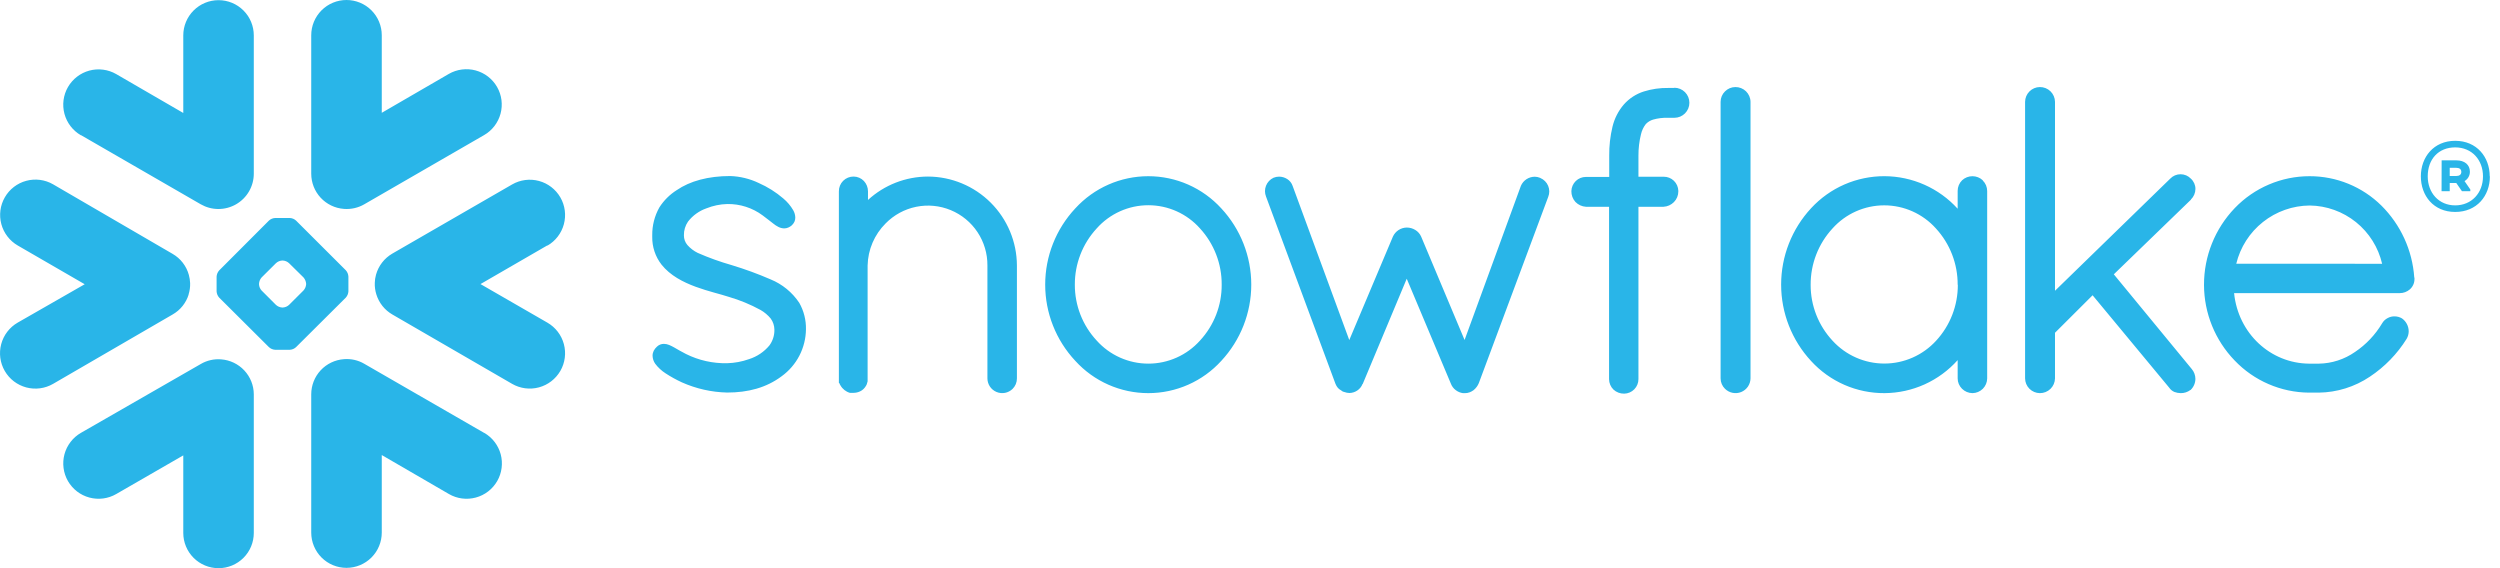 <svg width="154" height="35" viewBox="0 0 154 35" fill="none" xmlns="http://www.w3.org/2000/svg">
<path fill-rule="evenodd" clip-rule="evenodd" d="M151.308 10.338H150.903V10.841H151.308C151.494 10.841 151.617 10.758 151.617 10.59C151.617 10.421 151.504 10.338 151.308 10.338ZM150.405 9.878H151.315C151.818 9.878 152.145 10.15 152.145 10.572C152.147 10.69 152.117 10.806 152.059 10.908C152.001 11.011 151.917 11.096 151.815 11.155L152.172 11.673V11.777H151.655L151.308 11.274H150.903V11.777H150.4L150.405 9.878ZM152.952 10.864C152.952 9.858 152.276 9.079 151.24 9.079C150.204 9.079 149.548 9.81 149.548 10.864C149.548 11.87 150.224 12.651 151.24 12.651C152.255 12.651 152.952 11.88 152.952 10.864ZM153.377 10.864C153.377 12.061 152.577 13.056 151.24 13.056C149.902 13.056 149.125 12.05 149.125 10.864C149.125 9.677 149.915 8.674 151.24 8.674C152.565 8.674 153.367 9.67 153.367 10.864H153.377ZM33.719 15.115L29.598 17.499L33.719 19.875C34.219 20.163 34.584 20.638 34.734 21.195C34.884 21.752 34.807 22.346 34.519 22.846C34.23 23.346 33.756 23.712 33.198 23.862C32.641 24.012 32.047 23.934 31.547 23.646L24.168 19.372C23.694 19.099 23.342 18.655 23.182 18.132C23.111 17.904 23.078 17.665 23.087 17.426C23.09 17.256 23.116 17.087 23.162 16.923C23.314 16.374 23.675 15.907 24.168 15.621L31.547 11.362C32.047 11.074 32.641 10.996 33.198 11.146C33.756 11.296 34.23 11.661 34.519 12.161C34.807 12.661 34.884 13.255 34.734 13.813C34.584 14.37 34.219 14.845 33.719 15.133V15.115ZM29.817 26.663L22.44 22.409C22.061 22.187 21.622 22.088 21.183 22.125C20.637 22.165 20.125 22.41 19.752 22.812C19.379 23.213 19.172 23.741 19.172 24.29V32.808C19.172 33.384 19.401 33.936 19.808 34.344C20.216 34.751 20.768 34.98 21.344 34.98C21.92 34.98 22.473 34.751 22.88 34.344C23.288 33.936 23.517 33.384 23.517 32.808V28.031L27.657 30.434C27.905 30.577 28.178 30.669 28.462 30.706C28.745 30.743 29.033 30.723 29.308 30.649C29.584 30.575 29.843 30.447 30.069 30.273C30.296 30.098 30.485 29.881 30.628 29.634C30.77 29.386 30.863 29.113 30.899 28.829C30.936 28.546 30.917 28.258 30.843 27.982C30.768 27.706 30.64 27.448 30.466 27.222C30.292 26.995 30.075 26.805 29.827 26.663H29.817ZM21.304 18.331L18.237 21.383C18.132 21.482 17.996 21.54 17.852 21.547H16.952C16.808 21.539 16.671 21.481 16.565 21.383L13.5 18.331C13.405 18.225 13.35 18.09 13.342 17.949V17.046C13.349 16.903 13.405 16.766 13.5 16.659L16.565 13.589C16.671 13.492 16.808 13.435 16.952 13.428H17.852C17.995 13.434 18.132 13.492 18.237 13.589L21.304 16.651C21.399 16.759 21.455 16.895 21.462 17.039V17.941C21.456 18.085 21.4 18.223 21.304 18.331ZM18.858 17.481C18.848 17.337 18.791 17.2 18.697 17.091L17.802 16.209C17.697 16.113 17.562 16.056 17.42 16.048H17.384C17.242 16.056 17.107 16.113 17.002 16.209L16.115 17.091C16.019 17.199 15.963 17.337 15.956 17.481V17.514C15.963 17.656 16.019 17.791 16.115 17.896L17.002 18.784C17.108 18.879 17.242 18.936 17.384 18.944H17.42C17.562 18.936 17.697 18.88 17.802 18.784L18.692 17.896C18.788 17.791 18.847 17.656 18.858 17.514V17.481ZM4.987 8.324L12.366 12.584C12.697 12.774 13.072 12.875 13.454 12.875C13.836 12.875 14.212 12.774 14.543 12.584C14.874 12.393 15.149 12.119 15.341 11.788C15.532 11.457 15.634 11.082 15.634 10.7V2.182C15.634 1.606 15.406 1.054 14.998 0.646C14.591 0.239 14.038 0.01 13.462 0.01C12.886 0.01 12.334 0.239 11.926 0.646C11.519 1.054 11.29 1.606 11.29 2.182V6.959L7.157 4.563C6.909 4.421 6.636 4.328 6.353 4.292C6.069 4.255 5.781 4.274 5.506 4.348C4.949 4.499 4.474 4.864 4.186 5.364C3.898 5.864 3.821 6.458 3.971 7.015C4.122 7.572 4.487 8.047 4.987 8.335V8.324ZM21.183 12.868C21.622 12.903 22.06 12.804 22.44 12.584L29.817 8.324C30.065 8.182 30.282 7.992 30.456 7.766C30.63 7.539 30.758 7.281 30.833 7.005C30.907 6.729 30.926 6.441 30.89 6.158C30.853 5.875 30.76 5.602 30.618 5.354C30.475 5.106 30.285 4.889 30.059 4.715C29.833 4.541 29.574 4.413 29.298 4.338C29.023 4.264 28.735 4.245 28.451 4.282C28.168 4.318 27.895 4.411 27.647 4.553L23.517 6.949V2.172C23.517 1.596 23.288 1.044 22.88 0.636C22.473 0.229 21.92 0 21.344 0C20.768 0 20.216 0.229 19.808 0.636C19.401 1.044 19.172 1.596 19.172 2.172V10.7C19.172 11.249 19.379 11.777 19.752 12.179C20.125 12.581 20.636 12.827 21.183 12.868ZM13.626 22.137C13.187 22.1 12.748 22.2 12.369 22.422L4.987 26.663C4.739 26.805 4.522 26.995 4.348 27.222C4.174 27.448 4.046 27.706 3.971 27.982C3.897 28.258 3.878 28.546 3.915 28.829C3.951 29.113 4.044 29.386 4.186 29.634C4.329 29.881 4.518 30.098 4.745 30.273C4.971 30.447 5.23 30.575 5.506 30.649C5.781 30.723 6.069 30.743 6.353 30.706C6.636 30.669 6.909 30.577 7.157 30.434L11.29 28.051V32.828C11.29 33.404 11.519 33.956 11.926 34.364C12.334 34.771 12.886 35 13.462 35C14.038 35 14.591 34.771 14.998 34.364C15.406 33.956 15.634 33.404 15.634 32.828V24.29C15.632 23.744 15.423 23.22 15.051 22.821C14.679 22.422 14.17 22.178 13.626 22.137ZM11.614 18.147C11.687 17.919 11.72 17.68 11.712 17.441C11.705 17.271 11.679 17.102 11.634 16.938C11.485 16.388 11.123 15.919 10.629 15.636L3.27 11.354C2.77 11.066 2.176 10.988 1.618 11.138C1.061 11.288 0.586 11.653 0.298 12.154C0.01 12.654 -0.068 13.248 0.082 13.805C0.232 14.362 0.597 14.837 1.097 15.125L5.218 17.509L1.087 19.875C0.587 20.164 0.223 20.64 0.074 21.198C-0.075 21.757 0.004 22.351 0.293 22.851C0.582 23.352 1.059 23.716 1.617 23.865C2.175 24.014 2.77 23.935 3.27 23.646L10.634 19.372C11.11 19.101 11.464 18.658 11.624 18.135L11.614 18.147ZM103.131 5.418H102.771C102.26 5.409 101.751 5.482 101.263 5.634C100.785 5.785 100.357 6.063 100.026 6.439C99.688 6.833 99.45 7.302 99.329 7.807C99.189 8.393 99.121 8.994 99.128 9.597V10.899H97.693C97.459 10.898 97.234 10.989 97.067 11.152C96.9 11.316 96.803 11.538 96.797 11.771C96.792 12.019 96.882 12.259 97.049 12.443C97.22 12.617 97.449 12.722 97.693 12.737H99.118V23.357C99.119 23.476 99.143 23.595 99.19 23.705C99.236 23.815 99.304 23.914 99.39 23.998C99.568 24.163 99.803 24.252 100.046 24.249C100.282 24.246 100.507 24.15 100.672 23.981C100.838 23.812 100.93 23.585 100.928 23.349V12.737H102.472C102.714 12.725 102.943 12.622 103.113 12.45C103.288 12.274 103.385 12.037 103.385 11.789V11.754C103.378 11.52 103.28 11.298 103.111 11.135C102.942 10.973 102.716 10.884 102.482 10.886H100.928V9.589C100.925 9.146 100.978 8.704 101.084 8.274C101.136 8.043 101.238 7.827 101.383 7.641C101.505 7.514 101.658 7.42 101.826 7.369C102.122 7.285 102.429 7.246 102.736 7.256H102.784H102.854H102.937H103.141C103.262 7.256 103.383 7.232 103.495 7.186C103.607 7.139 103.709 7.071 103.795 6.985C103.881 6.899 103.949 6.797 103.996 6.685C104.042 6.573 104.066 6.452 104.066 6.331C104.066 6.209 104.042 6.089 103.996 5.977C103.949 5.864 103.881 5.762 103.795 5.676C103.709 5.591 103.607 5.522 103.495 5.476C103.383 5.429 103.262 5.405 103.141 5.405L103.131 5.418ZM134.96 12.289C135.048 12.204 135.117 12.103 135.165 11.99C135.213 11.878 135.238 11.758 135.239 11.636C135.239 11.517 135.213 11.399 135.165 11.291C135.116 11.182 135.046 11.085 134.958 11.005C134.876 10.919 134.777 10.85 134.668 10.803C134.558 10.757 134.441 10.733 134.322 10.733C134.203 10.733 134.085 10.757 133.976 10.803C133.867 10.85 133.768 10.919 133.686 11.005L126.588 17.911V6.273C126.586 6.152 126.561 6.032 126.513 5.921C126.465 5.809 126.396 5.709 126.309 5.624C126.222 5.54 126.12 5.473 126.007 5.428C125.894 5.383 125.774 5.361 125.653 5.363C125.534 5.363 125.416 5.388 125.307 5.434C125.197 5.48 125.098 5.547 125.014 5.632C124.844 5.802 124.748 6.032 124.745 6.273V23.309C124.748 23.549 124.844 23.778 125.014 23.948C125.184 24.118 125.413 24.214 125.653 24.217C125.897 24.22 126.133 24.126 126.308 23.956C126.483 23.786 126.584 23.553 126.588 23.309V20.498L128.904 18.188L133.62 23.877C133.7 23.997 133.814 24.091 133.947 24.146C134.071 24.192 134.202 24.216 134.334 24.217C134.548 24.221 134.757 24.152 134.928 24.023H134.94C135.033 23.934 135.107 23.828 135.158 23.71C135.209 23.592 135.236 23.465 135.237 23.337C135.235 23.116 135.156 22.902 135.013 22.733L130.211 16.898L134.963 12.299L134.96 12.289ZM122.138 11.118C122.224 11.203 122.293 11.304 122.34 11.416C122.386 11.528 122.41 11.648 122.41 11.769V23.309C122.408 23.549 122.311 23.779 122.142 23.949C121.972 24.118 121.742 24.215 121.502 24.217C121.261 24.214 121.031 24.117 120.861 23.948C120.776 23.864 120.709 23.765 120.662 23.655C120.616 23.546 120.592 23.428 120.592 23.309V22.183C120.025 22.818 119.332 23.327 118.557 23.677C117.781 24.028 116.941 24.211 116.09 24.217C115.239 24.222 114.396 24.048 113.617 23.708C112.837 23.367 112.137 22.866 111.563 22.238C110.377 20.958 109.718 19.278 109.718 17.533C109.718 15.788 110.377 14.107 111.563 12.827C112.139 12.203 112.838 11.704 113.616 11.364C114.394 11.025 115.235 10.851 116.084 10.853C116.934 10.856 117.773 11.036 118.549 11.381C119.325 11.726 120.021 12.229 120.592 12.858V11.756C120.592 11.635 120.616 11.515 120.663 11.403C120.71 11.291 120.779 11.19 120.866 11.105C121.038 10.944 121.266 10.854 121.502 10.854C121.738 10.854 121.966 10.944 122.138 11.105V11.118ZM120.592 17.547C120.601 16.26 120.122 15.019 119.252 14.072C118.851 13.624 118.36 13.266 117.811 13.021C117.263 12.776 116.668 12.649 116.067 12.649C115.467 12.649 114.872 12.776 114.324 13.021C113.775 13.266 113.284 13.624 112.883 14.072C112.01 15.018 111.529 16.259 111.536 17.547C111.532 18.825 112.016 20.056 112.888 20.991C113.293 21.433 113.785 21.787 114.334 22.028C114.883 22.27 115.476 22.395 116.075 22.395C116.675 22.395 117.267 22.27 117.816 22.028C118.365 21.787 118.857 21.433 119.262 20.991C120.131 20.05 120.61 18.815 120.602 17.534L120.592 17.547ZM47.469 17.21C46.688 16.871 45.888 16.578 45.073 16.332C44.359 16.128 43.659 15.877 42.979 15.578C42.738 15.46 42.523 15.296 42.345 15.095C42.202 14.928 42.125 14.714 42.129 14.494C42.123 14.194 42.211 13.9 42.38 13.652C42.671 13.276 43.064 12.992 43.512 12.835C43.922 12.67 44.358 12.579 44.799 12.568C45.584 12.555 46.351 12.802 46.981 13.27C47.233 13.448 47.439 13.632 47.635 13.773C47.729 13.851 47.832 13.919 47.942 13.974C48.052 14.034 48.176 14.066 48.301 14.069C48.388 14.07 48.473 14.053 48.553 14.019C48.634 13.986 48.709 13.939 48.774 13.881C48.842 13.818 48.897 13.743 48.937 13.66C48.972 13.58 48.99 13.495 48.99 13.408C48.987 13.248 48.944 13.092 48.864 12.953C48.703 12.676 48.495 12.43 48.249 12.224C47.795 11.835 47.286 11.515 46.74 11.274C46.189 11.011 45.59 10.864 44.98 10.844C43.63 10.844 42.504 11.15 41.684 11.714C41.255 11.985 40.891 12.347 40.618 12.775C40.324 13.297 40.172 13.887 40.178 14.487V14.582C40.167 15.203 40.368 15.809 40.749 16.299C41.284 16.973 42.076 17.378 42.853 17.665C43.63 17.951 44.402 18.122 44.892 18.286C45.571 18.484 46.227 18.754 46.848 19.093C47.088 19.23 47.301 19.41 47.477 19.623C47.621 19.822 47.7 20.059 47.703 20.305V20.325C47.707 20.666 47.6 21 47.399 21.275C47.07 21.673 46.634 21.967 46.142 22.122C45.708 22.277 45.252 22.362 44.792 22.374C43.912 22.393 43.042 22.198 42.255 21.805C41.968 21.662 41.737 21.521 41.526 21.401C41.422 21.345 41.325 21.293 41.221 21.25C41.118 21.206 41.007 21.183 40.895 21.182C40.816 21.182 40.739 21.196 40.666 21.225C40.591 21.255 40.524 21.299 40.467 21.355C40.387 21.427 40.32 21.512 40.269 21.607C40.222 21.703 40.197 21.809 40.198 21.916C40.203 22.091 40.259 22.261 40.359 22.404C40.535 22.638 40.752 22.839 40.998 22.997C41.319 23.207 41.655 23.392 42.003 23.553C42.882 23.945 43.83 24.159 44.792 24.181C46.086 24.181 47.208 23.882 48.151 23.176C48.609 22.844 48.983 22.41 49.243 21.907C49.503 21.404 49.641 20.848 49.647 20.282C49.658 19.712 49.516 19.149 49.234 18.653C48.803 18.007 48.188 17.504 47.469 17.21ZM106.897 5.363C106.657 5.365 106.427 5.461 106.258 5.632C106.173 5.715 106.106 5.815 106.059 5.925C106.013 6.035 105.989 6.154 105.989 6.273V23.309C105.989 23.428 106.013 23.546 106.059 23.656C106.105 23.765 106.173 23.865 106.258 23.948C106.387 24.075 106.55 24.163 106.727 24.198C106.905 24.234 107.089 24.217 107.257 24.149C107.424 24.081 107.568 23.965 107.671 23.816C107.773 23.666 107.829 23.49 107.832 23.309V6.273C107.831 6.152 107.805 6.032 107.757 5.921C107.709 5.809 107.64 5.709 107.553 5.624C107.466 5.54 107.364 5.473 107.251 5.428C107.138 5.383 107.018 5.361 106.897 5.363ZM148.731 17.109V17.2C148.731 17.318 148.705 17.435 148.656 17.543C148.607 17.651 148.536 17.747 148.446 17.826C148.272 17.976 148.049 18.059 147.818 18.057H137.62C137.872 20.546 139.866 22.381 142.239 22.401H142.84C143.639 22.389 144.415 22.137 145.07 21.68C145.749 21.224 146.318 20.623 146.737 19.92C146.816 19.782 146.933 19.669 147.074 19.596C147.204 19.523 147.35 19.486 147.499 19.488C147.661 19.487 147.821 19.531 147.961 19.613C148.088 19.703 148.191 19.821 148.263 19.958C148.335 20.095 148.374 20.248 148.376 20.403C148.376 20.568 148.332 20.73 148.248 20.873C147.669 21.803 146.897 22.597 145.985 23.203C145.054 23.829 143.961 24.171 142.84 24.186H142.229C141.373 24.179 140.527 24 139.742 23.66C138.956 23.321 138.247 22.827 137.656 22.208C136.449 20.96 135.773 19.294 135.767 17.559C135.76 15.793 136.44 14.092 137.663 12.817C138.259 12.196 138.975 11.702 139.767 11.365C140.559 11.027 141.411 10.853 142.272 10.854C143.924 10.851 145.511 11.5 146.689 12.659C147.881 13.841 148.603 15.416 148.718 17.091L148.731 17.109ZM146.739 16.249C146.504 15.238 145.937 14.335 145.129 13.684C144.32 13.034 143.317 12.672 142.279 12.659C141.233 12.667 140.22 13.024 139.4 13.674C138.58 14.323 138.001 15.228 137.754 16.244L146.739 16.249ZM57.159 10.876C55.792 10.879 54.475 11.393 53.468 12.317V11.787C53.468 11.55 53.378 11.323 53.217 11.15C53.135 11.065 53.038 10.996 52.929 10.949C52.821 10.902 52.704 10.877 52.586 10.876C52.465 10.875 52.346 10.897 52.235 10.942C52.124 10.987 52.023 11.054 51.938 11.139C51.853 11.224 51.786 11.325 51.741 11.436C51.696 11.547 51.674 11.666 51.675 11.787V23.581L51.713 23.618C51.727 23.662 51.747 23.704 51.773 23.741C51.899 23.964 52.107 24.128 52.352 24.199H52.389H52.586C52.719 24.198 52.852 24.168 52.973 24.111C53.081 24.062 53.176 23.989 53.252 23.897C53.252 23.897 53.264 23.875 53.277 23.865C53.323 23.808 53.361 23.745 53.39 23.679C53.413 23.617 53.432 23.554 53.445 23.49V23.457V16.355C53.466 15.379 53.864 14.449 54.557 13.76C55.068 13.24 55.722 12.884 56.436 12.739C57.151 12.593 57.892 12.665 58.566 12.944C59.239 13.222 59.814 13.696 60.217 14.304C60.619 14.912 60.831 15.626 60.825 16.355V23.309C60.826 23.488 60.879 23.662 60.978 23.811C61.078 23.959 61.218 24.075 61.383 24.144C61.548 24.214 61.729 24.233 61.904 24.201C62.08 24.168 62.242 24.084 62.371 23.96C62.457 23.875 62.526 23.774 62.573 23.662C62.619 23.55 62.643 23.43 62.642 23.309V16.355C62.637 14.903 62.057 13.511 61.03 12.485C60.003 11.459 58.611 10.88 57.159 10.876ZM75.231 12.835C76.418 14.111 77.078 15.79 77.078 17.533C77.078 19.276 76.418 20.954 75.231 22.23C74.661 22.856 73.967 23.356 73.193 23.698C72.419 24.04 71.582 24.217 70.736 24.217C69.889 24.217 69.052 24.04 68.278 23.698C67.504 23.356 66.81 22.856 66.24 22.23C65.048 20.957 64.384 19.277 64.384 17.533C64.384 15.788 65.048 14.109 66.24 12.835C66.811 12.211 67.505 11.712 68.279 11.371C69.053 11.03 69.89 10.854 70.736 10.854C71.581 10.854 72.418 11.03 73.192 11.371C73.966 11.712 74.66 12.211 75.231 12.835ZM75.256 17.534C75.264 16.252 74.786 15.014 73.918 14.069C73.519 13.62 73.029 13.261 72.481 13.015C71.933 12.769 71.339 12.642 70.738 12.642C70.137 12.642 69.543 12.769 68.995 13.015C68.447 13.261 67.957 13.62 67.558 14.069C66.686 15.012 66.204 16.25 66.21 17.534C66.205 18.812 66.686 20.045 67.558 20.981C67.958 21.427 68.449 21.785 68.997 22.029C69.545 22.273 70.138 22.4 70.738 22.4C71.338 22.4 71.931 22.273 72.479 22.029C73.027 21.785 73.518 21.427 73.918 20.981C74.786 20.044 75.264 18.811 75.256 17.534ZM94.867 10.954C94.763 10.91 94.652 10.887 94.54 10.886C94.359 10.887 94.182 10.94 94.031 11.039C93.88 11.138 93.76 11.279 93.688 11.445L90.218 20.943L87.543 14.575C87.467 14.404 87.341 14.261 87.181 14.165C87.025 14.068 86.844 14.017 86.66 14.017C86.479 14.018 86.302 14.072 86.15 14.171C85.999 14.27 85.878 14.41 85.803 14.575L83.115 20.948L79.626 11.452C79.567 11.277 79.45 11.128 79.294 11.03C79.144 10.933 78.969 10.882 78.791 10.881C78.674 10.882 78.557 10.905 78.449 10.949C78.238 11.048 78.073 11.223 77.987 11.44C77.901 11.656 77.902 11.897 77.989 12.113L82.266 23.646C82.302 23.737 82.353 23.822 82.416 23.897C82.474 23.958 82.541 24.009 82.615 24.048C82.637 24.068 82.661 24.085 82.685 24.101C82.725 24.124 82.769 24.14 82.814 24.149C82.914 24.186 83.02 24.207 83.128 24.209C83.299 24.205 83.466 24.152 83.608 24.056C83.754 23.959 83.867 23.82 83.93 23.656H83.942L86.655 17.169L89.373 23.631C89.433 23.791 89.537 23.931 89.675 24.033C89.805 24.132 89.958 24.196 90.12 24.219H90.233C90.337 24.22 90.44 24.201 90.537 24.164C90.62 24.131 90.697 24.088 90.769 24.036C90.913 23.921 91.025 23.771 91.095 23.601L95.37 12.128C95.458 11.91 95.457 11.665 95.366 11.447C95.275 11.229 95.102 11.056 94.884 10.964L94.867 10.954Z" fill="#29B5E8"/>
</svg>
